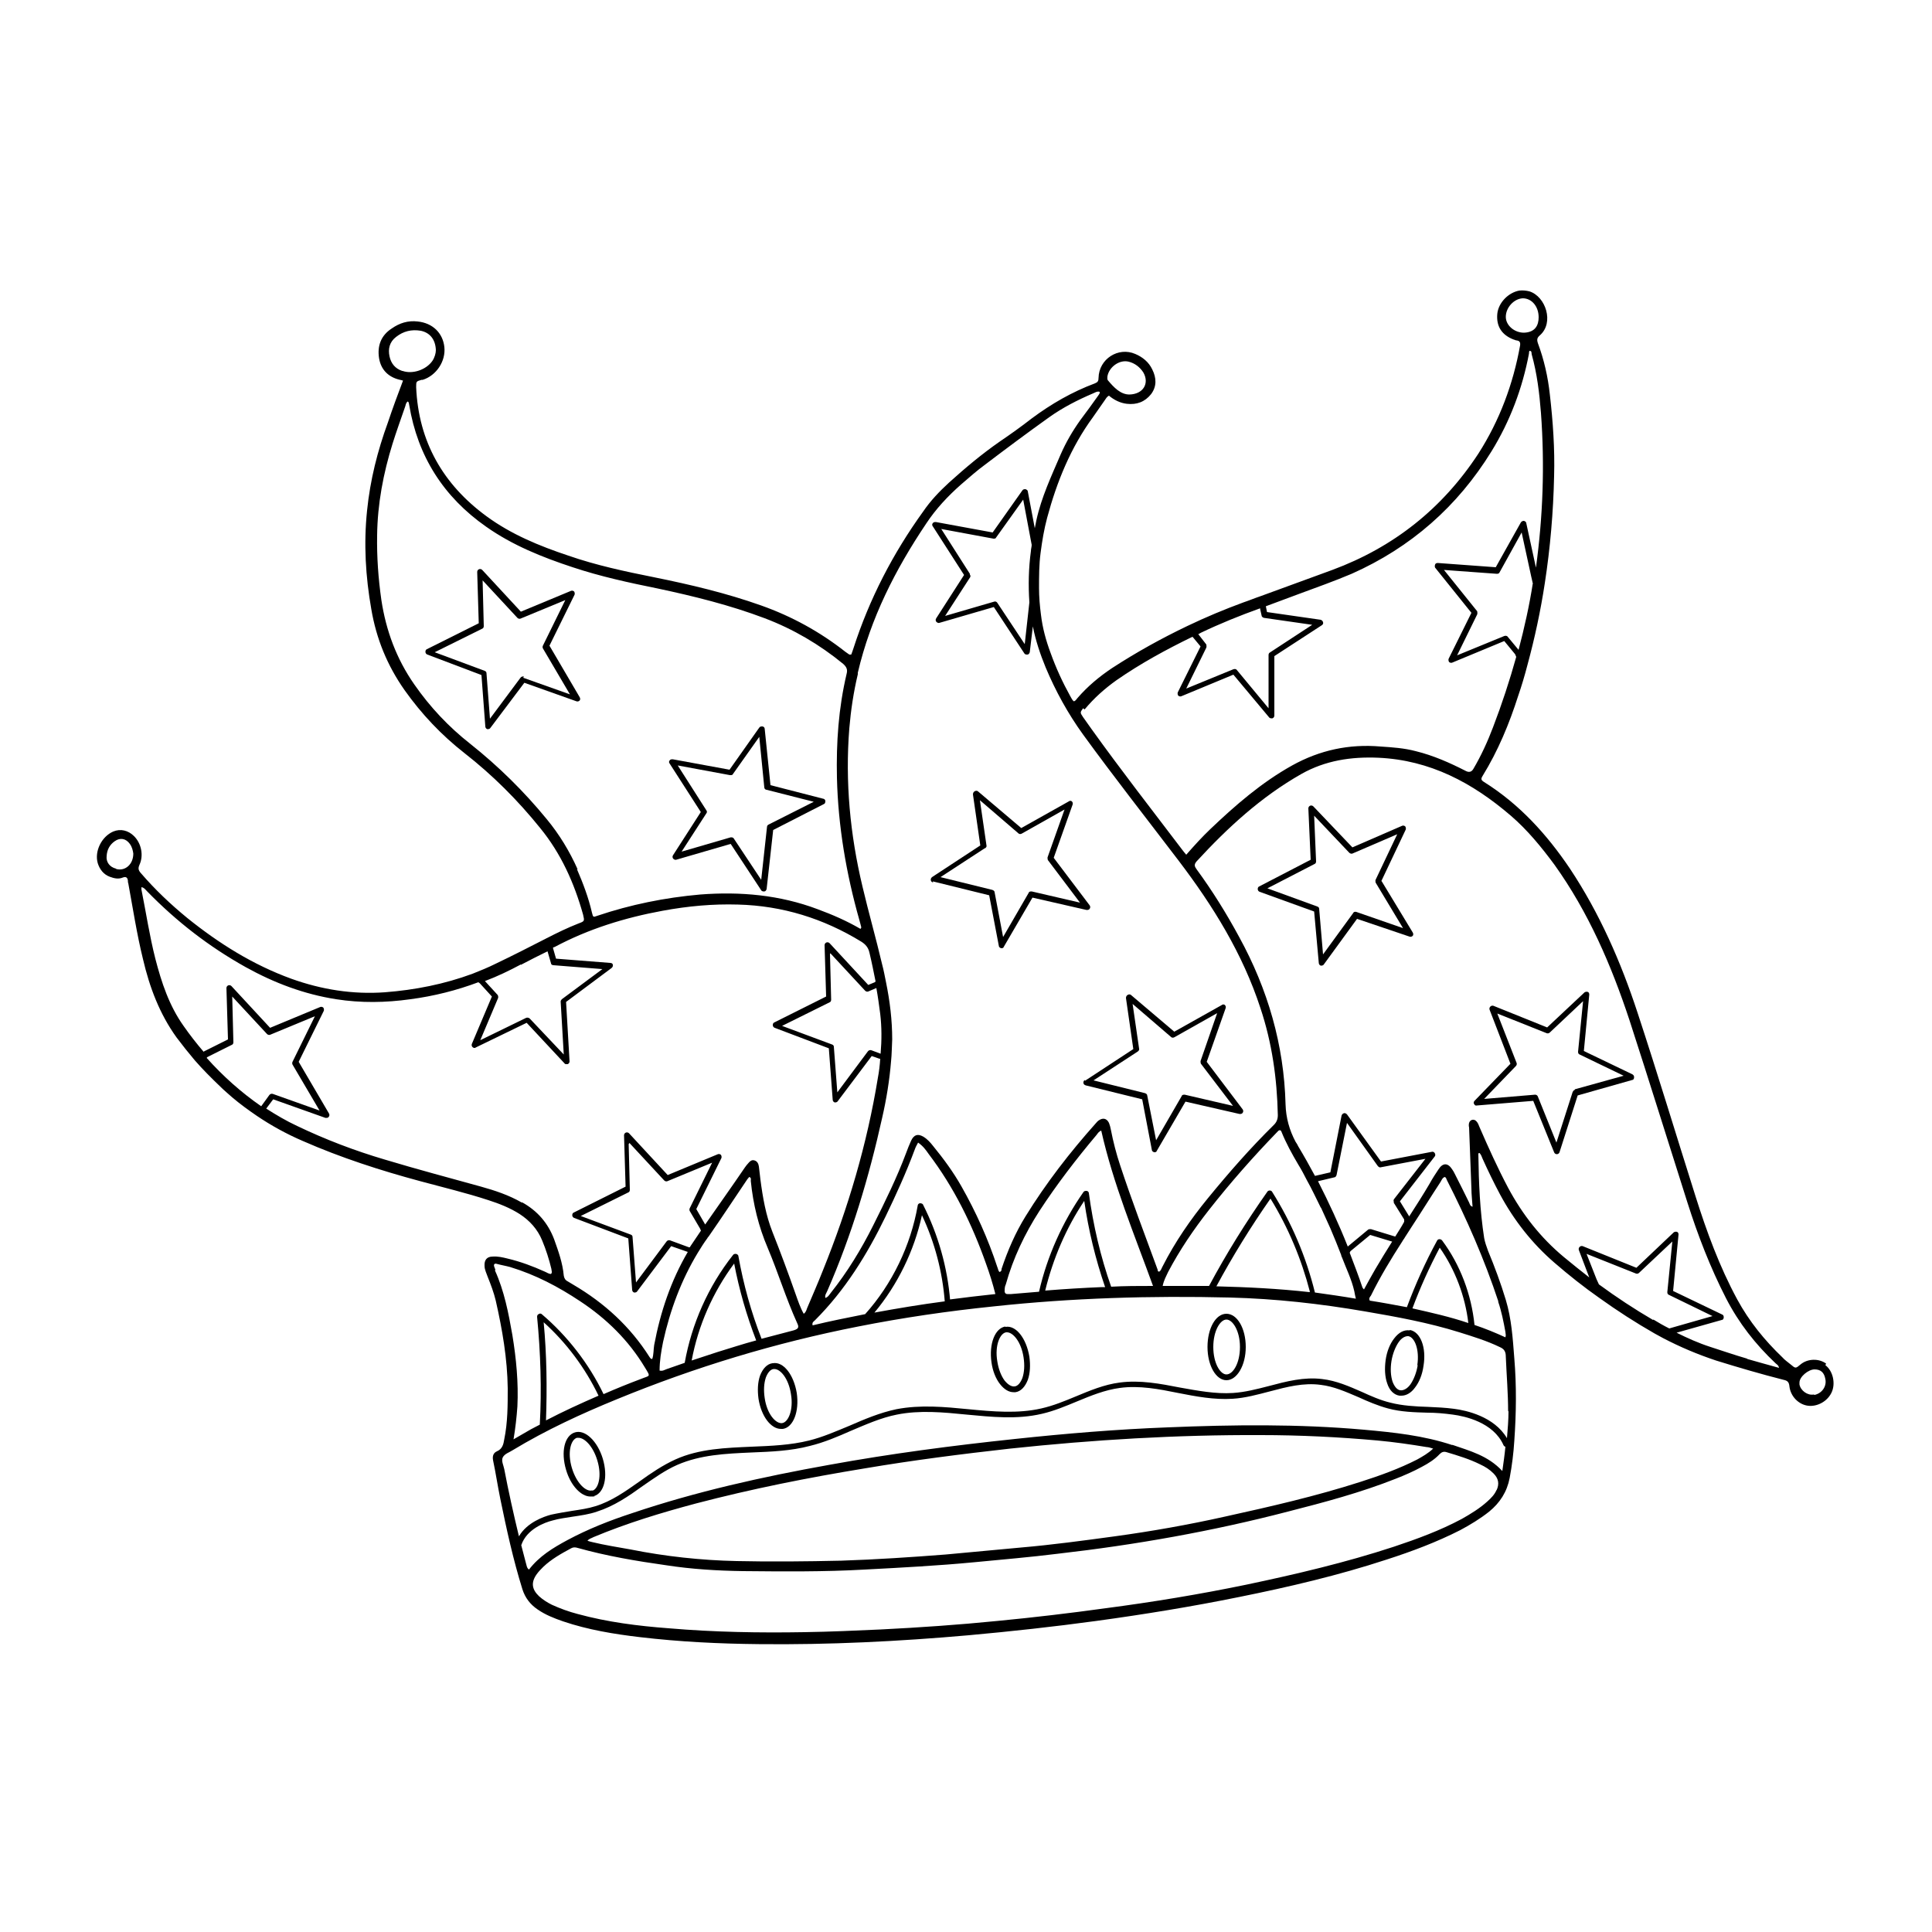<svg xmlns="http://www.w3.org/2000/svg" viewBox="0 0 500 500"><g><g id="OBJECTS"><g><path d="M472.6,352.9c-1.9-1.4-4.8-1.3-6.6.2-1.3,1.1-1.3,1.1-2.6,0-.7-.6-1.5-1.1-2.1-1.8-4.6-4.4-8.6-9.3-11.7-15-4.6-8.5-7.9-17.5-10.8-26.7-5-15.8-9.8-31.7-15-47.5-4.3-13.1-9.8-25.7-17.5-37.3-6-8.9-13.1-16.7-22.2-22.4-.8-.5-.9-.8-.4-1.6,4-6.5,6.9-13.5,9.2-20.7.9-2.6,1.7-5.3,2.4-8,1.9-7,3.4-14,4.5-21.2,1.4-9.1,2.2-18.4,2.4-27.7.2-7.1-.3-14.1-1.1-21.1-.5-4.6-1.5-9-3.1-13.3-.3-.9-.2-1.4.5-2,3.8-3.3,1.5-10.1-2.7-11.4-.8-.2-1.7-.3-2.6-.2-2.8.5-5.4,3.1-5.7,6-.3,3.2,1.1,5.5,4.3,6.7.2,0,.4.2.7.2.8.1,1,.5.9,1.3-1.8,10-5.3,19.4-10.8,28-9.3,14.2-21.9,24.2-37.8,30.1-6.2,2.3-12.4,4.5-18.6,6.8-1.5.5-2.9,1.1-4.4,1.6-4.9,1.8-9.7,3.8-14.5,6.1-6.7,3.2-13.2,6.8-19.5,10.9-3.3,2.2-6.3,4.7-8.9,7.7-.3.3-.5.8-1,.9-.4-.3-.6-.8-.9-1.3-2-3.6-3.7-7.3-5.1-11.2-1.2-3.2-2.1-6.5-2.5-9.9-.3-2.3-.5-4.6-.5-6.9,0-3.1,0-6.1.4-9.1.4-3.1.9-6.1,1.7-9.1,2.5-9.3,6.1-18.2,11.9-26.1,1-1.4,2-2.9,3-4.3.3-.4.5-.9,1.1-1.2,1.3,1.1,2.9,1.9,4.6,2.1,2.6.3,4.7-.5,6.3-2.5,1.5-2,1.4-4.2.3-6.4-.9-1.9-2.5-3.2-4.4-4-4.4-1.9-9.4,1.3-9.5,6.2,0,.8-.2,1.1-.9,1.4-5.9,2.2-11.3,5.3-16.4,9.1-2.7,2.1-5.5,4.1-8.3,6-4.6,3.2-8.9,6.8-13.1,10.6-2.5,2.3-4.8,4.7-6.7,7.5-7.8,10.8-13.9,22.6-18,35.3-.2.6-.4,1.2-.6,1.7-.2,0-.4,0-.5,0-.3-.2-.7-.5-1-.7-6.6-5.2-13.9-9.2-21.8-12-9-3.2-18.3-5.4-27.7-7.3-7.5-1.5-15-3.1-22.2-5.6-7.5-2.5-14.8-5.5-21.2-10.2-11.2-8.2-17.6-19.3-18.2-33.4,0-1.5,0-1.5,1.4-1.9.1,0,.2,0,.3,0,3.5-1.1,6-4.8,5.6-8.5-.4-3.6-3-6.2-6.9-6.6-2.5-.3-4.7.4-6.7,1.8-2.8,1.8-3.8,4.5-3.3,7.7.5,3,2.4,4.9,5.4,5.6.2,0,.4.1.8.2-1.4,3.7-2.7,7.2-3.9,10.8-2.7,7.4-4.6,14.9-5.4,22.8-.9,8.6-.4,17.1,1.1,25.6,1.3,7.6,4.1,14.5,8.6,20.9,4.4,6.2,9.5,11.6,15.5,16.3,7.3,5.7,13.8,12.2,19.6,19.4,5.4,6.6,8.8,14.2,11.1,22.4.4,1.7.4,1.7-1.2,2.3-2.8,1.1-5.5,2.4-8.2,3.8,0,0-.1,0-.2.1-4.3,2.2-8.6,4.4-13,6.5-2,1-4,1.8-6,2.6-7.3,2.7-14.9,4.2-22.7,4.8-8.3.6-16.4-.7-24.2-3.5-9.9-3.6-18.7-9.1-26.9-15.7-4.4-3.6-8.4-7.4-12.1-11.7-.6-.7-.7-1.2-.3-2.1,1.1-2.4.5-5.5-1.4-7.4-1.5-1.5-3.5-2-5.4-1.2-3,1.3-4.9,5.1-4,8.2.5,1.6,1.5,2.9,3.1,3.5,1.1.4,2.2.7,3.4.2.8-.3,1.2,0,1.3.8,0,.2,0,.5.1.7,1.2,6.5,2.2,13.1,3.8,19.6,1.7,7.3,4.3,14.2,8.7,20.3,1.5,2,3.1,4,4.7,5.9,2.1,2.4,4.3,4.6,6.6,6.8,1,1,2.1,1.9,3.1,2.8,2,1.7,4.2,3.3,6.4,4.8,3.7,2.5,7.7,4.7,11.9,6.5,9.8,4.3,20,7.6,30.4,10.4,5.9,1.6,11.8,3,17.6,4.9,2.8.9,5.6,2,8.1,3.6,2.6,1.7,4.6,3.9,5.8,6.8,1,2.4,1.8,4.9,2.4,7.4,0,.4.3.9-.1,1.3-.6,0-1.1-.4-1.6-.6-3.1-1.4-6.3-2.6-9.7-3.4-1.2-.3-2.5-.6-3.8-.5-1.5,0-2.2.9-2.1,2.4,0,1,.5,1.9.8,2.8.8,2,1.6,4.1,2.1,6.2,1.7,7.5,3,15,3.1,22.7,0,4.4,0,8.8-.9,13.2-.2,1.3-.5,2.5-1.9,3.1-.9.4-1.2,1.2-1,2.3.7,3.3,1.2,6.7,1.9,10.1,1.6,7.8,3.3,15.6,5.7,23.3.7,2.2,2,3.9,3.9,5.2,2,1.4,4.3,2.3,6.6,3.1,6.5,2.2,13.2,3.3,20,4.1,10.2,1.2,20.4,1.7,30.7,1.8,18.1.2,36.2-.7,54.3-2.3,11-1,22-2.2,33-3.7,12.4-1.7,24.7-3.7,37-6.2,12.9-2.6,25.7-5.6,38.2-9.7,6.5-2.1,12.9-4.5,19-7.6,2.6-1.4,5.1-2.9,7.5-4.8,2.8-2.3,4.6-5.1,5.3-8.7.6-3.2,1-6.4,1.2-9.6.5-7.1.6-14.2,0-21.4-.4-5.1-.7-10.1-2.2-15.1-1.3-4.3-2.9-8.6-4.6-12.7-.4-1.1-.8-2.2-1-3.3-1.1-7.1-1.4-14.3-1.5-21.5,0-.2-.1-.5.3-.5.4.4.6,1,.8,1.5,1.4,3.1,2.9,6.2,4.5,9.2,3.6,6.7,8.3,12.7,14.1,17.7,3.7,3.2,7.6,6.3,11.6,9.1,4.6,3.3,9.4,6.4,14.3,9.2.7.4,1.5.8,2.2,1.2,4.4,2.3,8.9,4.2,13.7,5.8,5.8,1.8,11.6,3.5,17.5,5,1,.2,1.4.6,1.5,1.7.3,2.6,2.4,4.7,4.8,5,2.4.3,5-1.1,6.1-3.4,1.1-2.3.4-5.6-1.6-7.1ZM286.6,97.4c.4-2.4,3.1-4.4,5.5-3.8,1.6.4,2.9,1.4,3.8,2.8,1.6,2.8,0,5.6-3.6,5.7-2.3,0-4-1.8-5.6-3.7-.2-.3-.1-.7-.1-1ZM30,224.8c-1.6-.4-2.6-1.7-2.4-3.3.1-1.6.8-2.9,2.1-3.8,1.4-1,2.9-.7,3.9.7.6.8.8,1.8.9,2.5,0,2.8-2.1,4.6-4.4,4ZM393.1,168.3l-2.9-3.5c-.2-.3-.6-.3-.9-.2l-12.2,5,5.2-10.6c.1-.3,0-.6,0-.8l-8.6-10.7,13.7,1c.3,0,.6-.1.7-.4l5.7-10.3,2.5,11.5s0,0,0,0l.3,1.3c0,.1,0,.2.1.3-.9,5.8-2.2,11.6-3.7,17.3ZM389.7,82c0-2.4,2.1-4.7,4.4-4.8,2.3,0,4.1,2.1,4.1,4.9,0,2.1-.9,3.9-3.8,4-2.5,0-4.7-1.9-4.7-4.1ZM326.1,157.5l.4,1.8c0,.3.3.5.6.6l12.5,1.8-11,7.2c-.2.1-.3.4-.3.6v13.8s-8.2-9.9-8.2-9.9c-.2-.3-.6-.3-.9-.2l-12.2,5,5.2-10.6c.1-.3,0-.6,0-.8l-2.1-2.7c.2,0,.4-.2.6-.3,5-2.4,10.2-4.5,15.5-6.4ZM280.7,183.6c2.4-2.9,5.2-5.4,8.3-7.6,6.2-4.3,12.8-7.9,19.6-11.2l.2.2,1.9,2.3-5.9,11.9c-.1.3,0,.6.1.8.2.2.5.3.8.2l13.5-5.6,9.2,11c.1.2.4.3.6.3s.2,0,.3,0c.3-.1.5-.4.5-.7v-15.4s12.3-8,12.3-8c.3-.2.4-.5.3-.8s-.3-.5-.6-.6l-13.9-2-.3-1.5h0c2.9-1.1,5.7-2.1,8.6-3.2,4.6-1.7,9.1-3.3,13.6-5.2,15.3-6.8,27.4-17.4,36.2-31.7,4.8-7.8,8-16.3,9.7-25.3,0-.2,0-.4.1-.7.7,0,.5.5.6.9,1.4,5,2,10.1,2.4,15.2,1,13.6.5,26.9-1.3,40l-2.5-11.5c0-.3-.3-.5-.6-.6-.3,0-.6.1-.8.4l-6.5,11.6-15-1.1c-.3,0-.6.1-.7.4-.1.3-.1.6,0,.8l9.4,11.7-5.9,11.9c-.1.3,0,.6.1.8.2.2.5.3.8.2l13.5-5.6,2.8,3.4.3.7c-1.7,6.1-3.7,12.2-6,18.2-1.4,3.7-3.1,7.4-5.1,10.8q-.7,1.2-2,.5c-4.1-2.1-8.4-4-12.9-5.1-3-.8-6.1-1-9.1-1.2-8.1-.7-15.7.9-22.9,4.9-7.9,4.4-14.7,10.3-21.2,16.5-2.1,2-4.1,4.2-6.2,6.6-.4-.5-.7-.8-.9-1.1-7.9-10.4-16-20.8-23.6-31.4-.7-1-1.5-2.1-2.2-3.1-.8-1.2-.8-1.2,0-2.3ZM251,148.5l-7.4-11.6,13.5,2.5c.3,0,.6,0,.7-.3l7-9.8,2.2,11.7c0,.5-.2,1.1-.2,1.6-.6,4.4-.7,8.8-.4,13.3l-1.2,10.8-7.1-10.7c-.2-.3-.5-.4-.8-.3l-12.7,3.7,6.4-9.9c.2-.2.2-.6,0-.8ZM222,174.1c3.3-14.1,9.7-26.7,17.7-38.6,2.5-3.8,5.6-7.1,9-10.1,2.1-1.8,4.1-3.6,6.3-5.2,5.4-4.1,10.9-8.2,16.5-12.2,3.5-2.5,7.4-4.5,11.4-6.2.5-.2,1-.6,1.7-.4.1.4-.2.7-.4,1-1.5,2.1-3,4.2-4.6,6.3-2,2.8-3.7,5.7-5.1,8.9-2.4,5.6-5,11.1-6.3,17.1-.1.7-.3,1.4-.4,2l-1.8-9.5c0-.3-.3-.5-.6-.6-.3,0-.6,0-.8.3l-7.7,10.9-14.7-2.7c-.3,0-.6,0-.8.3-.2.2-.2.6,0,.8l8.1,12.6-7.2,11.2c-.2.3-.2.6,0,.9.2.2.5.4.8.3l14.1-4.1,7.9,12c.1.2.4.3.6.3s.1,0,.2,0c.3,0,.5-.3.6-.6l.8-6.7c.7,3.6,1.9,7.2,3.3,10.6,2.6,6.2,5.8,12,9.7,17.4,8,11,16.4,21.7,24.7,32.6,8.9,11.7,16.6,24.1,21.2,38.2,3,9,4.3,18.2,4.5,27.7,0,1-.3,1.8-1,2.5-6.1,6-11.7,12.4-17.1,19-4.5,5.5-8.5,11.3-11.7,17.6-.3.5-.4,1.1-.9,1.4-.4,0-.4-.3-.4-.5-3.3-9-6.7-17.9-9.7-27-1-3-1.8-6.1-2.4-9.2-.1-.6-.3-1.3-.5-1.8-.6-1.2-1.6-1.4-2.7-.6-.3.2-.5.5-.7.7-6.7,7.5-12.9,15.5-18.2,24.1-2.6,4.2-4.6,8.8-6.2,13.6,0,.3,0,.6-.5.8-.4-.3-.4-.9-.6-1.3-2.4-7.3-5.5-14.2-9.3-20.9-2.1-3.7-4.6-7.1-7.3-10.4-.7-.9-1.5-1.8-2.5-2.4-1.5-.9-2.5-.5-3.2,1-.5,1.1-.9,2.1-1.3,3.2-2.4,6.4-5.4,12.5-8.5,18.7-3.1,6.2-6.7,12.1-11,17.5-.4.5-.7,1.1-1.4,1.3-.2-.7.3-1.3.5-1.8,6.3-14.4,10.8-29.5,14.2-44.8,1.1-4.8,1.9-9.7,2.3-14.6.2-1.9.2-3.8.3-5.7,0-5-.6-9.9-1.6-14.8-.3-1.5-.6-3.1-1-4.6-1.6-6.8-3.5-13.4-5.1-20.2-3.2-13.4-4.5-27.1-3.4-40.9.4-4.7,1.1-9.4,2.2-14ZM360.6,311.1l2.8,4.5v.6c-.7,1.3-1.5,2.5-2.3,3.8h0s0,0-.1,0l-6.2-1.9c-.2,0-.5,0-.7.1l-5.3,4.4c-2.3-5.8-4.9-11.4-7.7-16.9l4.2-1c.3,0,.5-.3.6-.6l2.7-13.5,8,11.2c.2.2.5.4.7.3l11.6-2.2-8.1,10.4c-.2.2-.2.6,0,.9ZM360.3,321.3c-1.5,2.4-3,4.8-4.4,7.2-1,1.7-1.9,3.4-2.9,5.2-.2-.2-.3-.3-.4-.5-1-3-2.2-6.1-3.3-9l.2-.4,5.1-4.2,5.6,1.7ZM341.9,312.6c.8,1.8,1.6,3.5,2.4,5.3,1,2.3,1.9,4.6,2.8,6.9,0,.2.1.4.2.6,1.1,2.9,2.5,5.7,3.2,8.8.1.6.2,1.1.4,1.9-3.5-.6-7-1.1-10.6-1.6-2.3-9.3-6-18-11.1-26.1-.1-.2-.4-.3-.6-.3-.2,0-.5.1-.6.3-5.5,7.8-10.6,16-15.1,24.4-4,0-8,0-12,0,.3-1.5.9-2.5,1.4-3.6,3-5.7,6.6-11,10.6-16.1,5.5-7,11.4-13.7,17.6-20.1.2-.2.4-.5.7-.5.2,0,.3.1.4.3,1.2,3,2.8,5.9,4.4,8.6.8,1.3,1.5,2.6,2.2,4,1.3,2.3,2.4,4.7,3.6,7.1ZM338.9,334.4c-8-.9-16.1-1.3-24.1-1.5,4.2-7.8,8.9-15.4,14-22.7,4.6,7.5,8,15.6,10.2,24.1ZM287.6,333.1c-2.8-7.9-4.7-16.1-5.8-24.3,0-.3-.3-.6-.6-.6-.3,0-.6,0-.8.3-5.4,7.7-9.4,16.6-11.5,25.8-2.4.2-4.8.4-7.2.6-.3,0-.7,0-1,0-.4,0-.6-.2-.7-.6,0-.7,0-1.3.3-1.9,1.9-6.8,4.9-13.1,8.7-19,4.5-6.9,9.5-13.4,14.8-19.7.3-.4.6-.9,1.2-1.1,3.1,13.8,8.5,26.7,13.4,40.2-3.8,0-7.3,0-10.9.2ZM286,333.1c-.3,0-.5,0-.8,0-4.9.2-9.8.5-14.7.9,2-8.2,5.4-16.2,10.1-23.2,1.1,7.6,2.9,15,5.4,22.3ZM245.9,336.6c-.7-8.6-3.1-17.1-7-24.8-.1-.3-.5-.4-.8-.4-.3,0-.6.3-.6.6-1.8,10.3-6.6,20.3-13.6,28.1-4.5.9-9.1,1.8-13.6,2.9-.2-.8.3-1,.6-1.3,7.8-7.8,13.5-17,18.3-26.9,2.7-5.6,5.3-11.3,7.5-17.2.2-.6.5-1.2.9-1.9,1.3.9,2,1.9,2.7,2.9,6.6,8.7,11.3,18.3,14.9,28.5.9,2.5,1.7,5,2.4,7.8-3.9.4-7.9.9-11.8,1.4ZM244.4,336.8c-6.1.8-12.1,1.8-18.1,2.9,6-7.2,10.3-16,12.3-25.2,3.3,7,5.3,14.6,5.9,22.3ZM214.9,246.7l9,9.7c.2.2.5.3.8.2l2.1-.9c.4,2.2.7,4.4,1,6.7.4,3.4.4,6.8.1,10.3l-2.4-.9c-.3-.1-.7,0-.9.3l-7.9,10.6-.9-11.8c0-.3-.2-.5-.5-.6l-12.9-4.8,12.3-6.1c.3-.1.4-.4.4-.7l-.3-11.8ZM104.1,96c-1.8-.6-2.9-1.9-3.3-3.8-.4-1.9,0-3.7,1.7-5,1.9-1.5,4-2,6.4-1.6,2.4.5,3.8,2.3,3.9,5,0,.8-.3,1.9-.9,2.8-1.6,2.3-5.1,3.5-7.7,2.6ZM149.5,225c-2.1-4.7-4.7-9-8-13-5.9-7.2-12.5-13.7-19.8-19.5-5.6-4.4-10.4-9.5-14.5-15.4-4.6-6.6-7.3-13.9-8.5-21.8-.8-5.6-1.2-11.2-1.1-16.8.1-8.1,1.6-16,4-23.7,1-3.2,2.2-6.5,3.3-9.7.1-.4.2-.9.6-1.2.4.2.3.6.4.9,2.2,13.3,8.9,23.8,19.9,31.5,6.8,4.8,14.5,7.9,22.4,10.5,7.2,2.4,14.6,4,22,5.5,9.4,2,18.7,4.3,27.7,7.7,7.4,2.8,14.2,6.8,20.3,11.8.9.8,1.2,1.5.9,2.6-2.1,8.9-2.7,17.8-2.5,26.9.3,12.5,2.4,24.8,5.8,36.8.2.6.3,1.2.5,1.9,0,0,0,.1-.2.4-3.6-2.1-7.3-3.7-11.1-5.1-9.8-3.7-20-4.6-30.4-3.8-9.1.8-18,2.6-26.6,5.5-1.1.4-1.1.4-1.4-.8-.9-3.9-2.3-7.6-3.9-11.3ZM134.8,249.7c2.3-1.2,4.6-2.4,6.9-3.5l.9,3.1c0,.3.3.5.7.5l12.6,1-10.5,7.8c-.2.2-.3.4-.3.6l.8,13.7-8.8-9.3c-.2-.2-.6-.3-.9-.2l-11.9,5.8,4.6-10.9c.1-.3,0-.6-.1-.8l-3.3-3.6c3.2-1.2,6.3-2.7,9.3-4.3ZM53.6,273.6l6.4-3.2c.3-.1.4-.4.4-.7l-.3-11.8,9,9.7c.2.2.5.3.8.2l11.6-4.8-5.8,11.8c-.1.2-.1.5,0,.7l7,11.9-12.1-4.3c-.3-.1-.7,0-.9.3l-2.1,2.9s0,0,0,0c-5.2-3.6-9.9-7.8-14.1-12.5ZM135,311.2c-3.3-1.9-6.9-3.1-10.5-4.1-8.3-2.3-16.6-4.5-24.9-7-7.8-2.3-15.4-5.2-22.7-8.7-2.8-1.3-5.5-2.9-8-4.5l1.8-2.4,13.5,4.8c0,0,.2,0,.3,0,.2,0,.4,0,.6-.3.2-.2.2-.6,0-.9l-7.8-13.3,6.5-13.2c.1-.3,0-.6-.1-.8-.2-.2-.5-.3-.8-.2l-13,5.4-10-10.8c-.2-.2-.5-.3-.8-.2-.3.1-.5.4-.5.7l.4,13.3-6.2,3.1c0,0,0,0-.1.1-1.8-2.1-3.6-4.4-5.2-6.7-3.7-5.2-5.7-11.2-7.3-17.4-1.5-5.9-2.4-11.9-3.6-17.9,0-.2,0-.3,0-.6.7.1,1.1.7,1.5,1.1,7.6,7.8,16,14.3,25.5,19.6,7.4,4.1,15.1,7,23.4,8.3,6.4,1,12.8.9,19.2,0,6.1-.8,12-2.3,17.6-4.4l.4.3,3.1,3.4-5.2,12.3c-.1.3,0,.6.2.8.2.2.6.3.8.1l13.2-6.4,9.8,10.5c.1.2.3.2.5.2s.2,0,.3,0c.3-.1.5-.4.5-.7l-.9-15.4,11.8-8.8c.2-.2.4-.5.3-.8,0-.3-.3-.5-.7-.5l-14-1.1-.8-2.8h0c.1-.1.2-.2.4-.2,8.8-4.7,18.2-7.6,28-9.4,6.5-1.2,13-1.8,19.5-1.6,11.5.3,22.1,3.6,31.9,9.6,1.1.7,1.8,1.5,2.1,2.8.6,2.5,1.1,5,1.6,7.5l-.2.2-1.7.7-10-10.8c-.2-.2-.5-.3-.8-.2-.3.1-.5.4-.5.7l.4,13.3-13.4,6.7c-.3.1-.4.4-.4.7,0,.3.2.6.5.7l14,5.3,1,13.3c0,.3.2.6.5.7,0,0,.1,0,.2,0,.2,0,.5-.1.6-.3l8.8-11.7,2,.7h.2c-.1,1.7-.3,3.3-.6,4.9-2.8,17.2-7.7,33.7-14.2,49.8-1.3,3.3-2.7,6.5-4.1,9.8-.2.5-.3,1.1-.9,1.5-.9-1.6-1.5-3.4-2.1-5.1-1.9-5.4-3.9-10.8-6-16.1-1.7-4.3-2.5-8.9-3.1-13.5-.1-1.1-.3-2.3-.4-3.4-.1-.7-.4-1.4-1.2-1.6-.7-.2-1.2.3-1.6.8-.3.3-.5.6-.8,1-3.4,5-6.9,9.9-10.3,14.8l-2.3-4,6.5-13.2c.1-.3,0-.6-.1-.8-.2-.2-.5-.3-.8-.2l-13,5.4-10-10.8c-.2-.2-.5-.3-.8-.2-.3.1-.5.4-.5.7l.4,13.3-13.4,6.7c-.3.1-.4.4-.4.7,0,.3.2.6.5.7l14,5.3,1,13.3c0,.3.2.6.5.7,0,0,.1,0,.2,0,.2,0,.5-.1.6-.3l8.8-11.7,4.3,1.5c-4.4,7.5-7.1,15.6-8.7,24.1-.2,1.2-.1,2.4-.5,3.6-.5,0-.5-.3-.7-.5-5-7.9-11.7-14-19.7-18.7-.5-.3-1-.6-1.5-.9-.6-.3-.9-.8-1-1.5-.3-3.3-1.4-6.3-2.5-9.4-1.6-4.2-4.3-7.3-8.2-9.5ZM197.1,346.5c-2.7-6.9-4.7-14.1-6-21.4,0-.3-.3-.5-.6-.6-.3,0-.6,0-.8.3-6.4,8.1-10.7,17.8-12.5,27.9-1.5.5-3.1,1.1-4.6,1.6-.6.2-1.1.6-1.9.4,0-2.5.4-4.9.9-7.4,1.8-8.2,4.7-16,9-23.1.8-1.3,1.6-2.6,2.5-3.8,0-.1.2-.3.3-.4,3.4-4.9,6.7-9.9,10-14.8.2-.2.3-.4.5-.6.6.2.4.7.4,1,.6,6,2,11.8,4.4,17.4,2.7,6.4,4.7,13,7.6,19.4.6,1.2.3,1.6-1.3,2-2.7.7-5.4,1.4-8,2.1ZM195.7,346.9c-3.4.9-6.7,2-10,3-2.2.7-4.5,1.5-6.7,2.2,1.7-9.1,5.5-17.7,11-25.1,1.3,6.8,3.2,13.4,5.7,19.9ZM162.9,295.8l9,9.7c.2.2.5.3.8.2l11.6-4.8-5.8,11.8c-.1.2-.1.5,0,.7l2.7,4.6.2.5c-.9,1.3-1.8,2.7-2.7,4,0,0-.1.2-.2.3h-.2s-4.9-1.8-4.9-1.8c-.3-.1-.7,0-.9.3l-7.9,10.6-.9-11.8c0-.3-.2-.5-.5-.6l-12.9-4.8,12.3-6.1c.3-.1.4-.4.4-.7l-.3-11.8ZM128.2,328.6c-.1-.3-.2-.5-.3-.8-.2-.6.1-.9.7-.7,1.1.3,2.3.5,3.4.8,6.6,2,12.5,5.1,18.2,8.9,6.8,4.5,12.5,10.1,16.7,17.1,1.6,2.6,1.3,2-1.1,3-3.2,1.2-6.4,2.5-9.6,3.9,0,0,0,0,0,0-3.8-7.9-9.4-15.1-16-20.7-.2-.2-.6-.2-.8,0-.3.1-.4.4-.4.7.9,9.3,1.2,18.7.7,27.9-.8.4-1.5.8-2.3,1.2-1.4.8-2.8,1.6-4.5,2.6.5-3,.8-5.7,1-8.5.3-6.2-.3-12.4-1.3-18.5-1-5.7-2.1-11.4-4.5-16.7ZM140.7,342.2c5.9,5.3,10.8,11.9,14.2,19-4.6,2-9.2,4.1-13.6,6.4.3-8.4.2-17-.6-25.4ZM387.3,385.6c-.5,1.2-1.4,2.1-2.4,3-2,1.8-4.3,3.2-6.6,4.5-5.6,3-11.6,5.2-17.6,7.2-12.5,4.1-25.3,7.1-38.1,9.8-12.1,2.5-24.2,4.5-36.4,6.1-9.4,1.3-18.7,2.4-28.1,3.3-10,1-20.1,1.7-30.1,2.2-6.6.3-13.2.6-19.8.7-11.7.2-23.4,0-35.1-1-8-.6-15.9-1.6-23.6-3.7-2.3-.6-4.5-1.4-6.7-2.4-1.2-.6-2.3-1.3-3.3-2.2-1.9-1.8-2.1-3.6-.6-5.7.5-.7,1.1-1.3,1.7-1.9,2.1-2,4.6-3.4,7.2-4.8.5-.3,1.1-.3,1.7-.1,7.5,2.1,15.2,3.4,23,4.5,6.5,1,13.1,1.4,19.7,1.5,10.5.1,21.1.2,31.6-.4,9.5-.5,19-1,28.4-1.9,7.2-.7,14.4-1.3,21.6-2.2,20.1-2.3,39.9-5.8,59.5-10.9,9.4-2.4,18.8-4.9,27.9-8.5,2.3-.9,4.6-1.9,6.8-3.1,1.7-.9,3.3-1.9,4.6-3.3.5-.5,1-.7,1.7-.5,3,.9,6,1.8,8.8,3.2,1.3.6,2.4,1.3,3.4,2.3,1.3,1.3,1.6,2.7.8,4.4ZM152,398.8c.4-.6,1.1-.7,1.6-1,8.6-3.6,17.5-6.3,26.5-8.7,14.5-3.8,29.1-6.7,43.8-9.1,12.4-2.1,25-3.7,37.5-5.1,21.6-2.3,43.2-3.6,64.9-3.5,10.1,0,20.2.5,30.2,1.4,4.3.4,8.5,1,12.7,1.7.5,0,1,.2,1.7.4-1.4,1.3-2.7,2-4.1,2.8-4.7,2.4-9.7,4.2-14.7,5.8-11.5,3.7-23.3,6.4-35.1,9-9.4,2.1-19,3.8-28.5,5.1-8.1,1.1-16.2,2.2-24.3,2.9-6.5.6-12.9,1.2-19.4,1.8-9,.7-18,1.3-27.1,1.6-9,.2-18.1.3-27.1.1-9.2-.2-18.4-1.2-27.4-3-3.3-.6-6.6-1.1-9.9-1.9-.4-.1-.9-.2-1.4-.4ZM375.9,374c-7.5-2.5-15.2-3.3-23-4-16.9-1.5-33.8-1.3-50.7-.6-13.2.5-26.4,1.6-39.5,3-16.1,1.7-32.2,3.8-48.1,6.7-17.3,3.1-34.4,6.9-51,12.5-5.8,1.9-11.4,4.1-16.8,7-3.7,2-7.2,4.1-9.9,7.6-.6-.4-.6-1.1-.8-1.7-.4-1.5-.8-3.1-1.2-4.6,1.4-4.2,6.1-5.9,8.1-6.4,1.7-.5,3.5-.7,5.3-1,2-.3,4.2-.6,6.2-1.3,4.4-1.4,8.2-4,11.8-6.6,2.9-2,5.8-4.1,9-5.5,6-2.6,12.4-2.9,19.2-3.2,5-.2,10.2-.4,15.1-1.7,3.7-.9,7.2-2.4,10.6-3.9,3.8-1.6,7.8-3.4,11.9-4.2,5.9-1.2,12.1-.6,18.1,0,6.4.6,13,1.3,19.4-.2,3.1-.7,6.2-2,9.1-3.2,3.6-1.5,7.3-3,11.1-3.5,5-.7,10.2.3,15.1,1.3,4.6.9,9.3,1.8,14.1,1.5,3.3-.2,6.5-1.1,9.6-1.9,4.5-1.2,8.8-2.3,13.2-1.7,3.4.4,6.5,1.8,9.8,3.2,2.4,1.1,5,2.2,7.6,2.9,3.3.9,6.8,1,10.2,1.1,2.2,0,4.4.2,6.6.5,3.1.4,10.5,2,13.1,7.9.1.2.3.4.5.4-.2,2.1-.5,4.2-.8,6.3-3.7-4-8.4-5.2-13-6.8ZM390.4,365.1c0,2.4-.2,4.7-.4,7.1-3.3-5.6-10.5-7.2-13.7-7.6-2.2-.3-4.5-.4-6.7-.5-3.3-.1-6.7-.3-9.8-1.1-2.5-.6-5-1.7-7.4-2.8-3.2-1.4-6.6-2.9-10.2-3.3-4.7-.6-9.3.6-13.8,1.8-3.1.8-6.2,1.6-9.3,1.8-4.5.3-9.2-.6-13.7-1.4-5.1-1-10.4-2-15.6-1.3-4,.5-7.8,2.1-11.4,3.6-2.9,1.2-5.8,2.4-8.9,3.1-6.1,1.4-12.6.8-18.9.2-6.1-.6-12.4-1.2-18.6,0-4.3.9-8.3,2.6-12.2,4.3-3.4,1.4-6.8,2.9-10.4,3.8-4.8,1.2-9.9,1.4-14.8,1.6-6.7.3-13.6.5-19.8,3.3-3.3,1.5-6.4,3.6-9.3,5.7-3.7,2.6-7.2,5.1-11.4,6.4-1.9.6-4,.9-6,1.2-1.8.3-3.7.6-5.5,1-1.9.5-6.2,2-8.3,5.6-1.4-5.8-2.7-11.6-3.8-17.4-.2-1-.8-2.1-.4-3,.5-1,1.7-1.3,2.6-1.9,8.6-5.2,17.7-9.4,27-13.2,20.2-8.3,41-14.6,62.4-18.8,11.6-2.3,23.3-4,35-5.2,20.4-2.2,40.8-2.8,61.2-2.3,11.8.3,23.4,1.6,35,3.6,8.2,1.4,16.4,2.9,24.4,5.4,3.5,1.1,7.1,2.2,10.4,3.8,1.2.5,1.6,1.2,1.6,2.5.2,4.8.6,9.5.6,14.2ZM365.5,338.7c2-5.4,4.4-10.7,7.1-15.8,4,5.7,6.6,12.6,7.4,19.5-4.7-1.6-9.6-2.7-14.5-3.8ZM387.7,336.8c.9,2.6,1.4,5.2,1.9,7.9,0,.4.2.8,0,1.4-2.6-1.2-5.3-2.3-8-3.2-.8-7.9-3.7-15.6-8.4-21.9-.2-.2-.4-.3-.7-.3-.3,0-.5.2-.6.4-3,5.5-5.6,11.3-7.8,17.2-3.2-.6-6.4-1.2-9.6-1.7-.3-.6,0-.9.3-1.3,2.4-4.9,5.2-9.5,8.1-14,.2-.4.5-.7.7-1.1.6-.9,1.2-1.9,1.8-2.8,2.5-3.8,4.9-7.7,7.4-11.5.3-.5.5-1.1,1.1-1.3.3.1.4.4.5.7,5.2,10.2,9.8,20.7,13.4,31.6ZM427.8,341.6c-4.8-2.8-9.5-5.9-14-9.2l-.6-1.3-2.6-6.6,12.8,5.1c.3.1.6,0,.8-.2l8.6-8.1-1.3,13.1c0,.3.1.6.4.7l11.3,5.5-10.5,3s0,0,0,0l-.7.2c-1.4-.7-2.8-1.5-4.1-2.3ZM452.1,351.6c-3.1-.9-6.3-2-9.4-3-3.1-1-6-2.3-8.8-3.7l11.7-3.3c.3,0,.5-.3.5-.7,0-.3-.1-.6-.4-.7l-12.7-6.1,1.4-14.6c0-.3-.1-.6-.4-.7-.3-.1-.6,0-.8.1l-9.7,9.2-13.9-5.6c-.3-.1-.6,0-.8.2-.2.2-.3.5-.2.8l2.7,7.1c-2.2-1.7-4.4-3.5-6.6-5.3-6-5-10.7-11-14.4-17.9-2.7-5.1-5.1-10.4-7.4-15.7-.2-.5-.4-1.1-.8-1.5-.6-.7-1.6-.5-1.9.4-.1.4-.1.8,0,1.2.2,5.3.4,10.5.6,15.8,0,1.5.2,3.1.3,4.7-.7-.2-.7-.7-.9-1.1-1.2-2.5-2.5-5-3.7-7.4-.2-.4-.4-.8-.7-1.2-1.1-1.7-2.4-1.7-3.5,0-.8,1.2-1.6,2.4-2.3,3.7-1.7,2.9-3.5,5.7-5.3,8.5l-2.4-3.9,9-11.6c.2-.2.2-.6,0-.9-.2-.3-.5-.4-.8-.3l-13.1,2.5-8.8-12.2c-.2-.2-.5-.4-.8-.3s-.5.3-.6.6l-2.9,14.7-3.9.9s0,0-.1,0h0c-1.4-2.6-2.8-5.1-4.3-7.6-.2-.4-.4-.8-.7-1.2-1.6-3-2.5-6.2-2.6-9.7-.4-15.4-4.6-29.8-12-43.3-3.3-6.1-6.9-11.9-11-17.5-.5-.7-.8-1.2,0-2.1,8-8.7,16.7-16.7,27.1-22.6,6.2-3.5,12.9-4.5,19.9-4.2,13.4.6,24.4,6.5,34.3,15,4.3,3.7,7.9,8.1,11.3,12.7,8.8,12.3,14.7,26,19.4,40.2,5.1,15.7,10,31.5,15,47.2,2.7,8.5,5.9,16.8,10,24.8,3.3,6.4,7.6,11.9,12.8,16.8.3.3.8.5.9,1.2-2.8-.8-5.5-1.5-8.2-2.3ZM469.4,360.9c-1.6.3-3.4-1-3.7-2.6,0-.2,0-.3,0-.5,0-1.5,2.3-3.4,3.9-3.4,1.6,0,2.5.8,2.8,2.5.4,1.9-.9,3.7-2.8,4.1Z"></path><path d="M142.2,167.1l6.5-13.2c.1-.3,0-.6-.1-.8-.2-.2-.5-.3-.8-.2l-13,5.4-10-10.8c-.2-.2-.5-.3-.8-.2-.3.1-.5.4-.5.7l.4,13.3-13.4,6.7c-.3.1-.4.4-.4.7,0,.3.2.6.5.7l14,5.3,1,13.3c0,.3.2.6.5.7,0,0,.1,0,.2,0,.2,0,.5-.1.6-.3l8.8-11.7,13.5,4.8c.3.1.6,0,.8-.2.2-.2.2-.6,0-.9l-7.8-13.3ZM135.6,175.1c-.3-.1-.7,0-.9.3l-7.9,10.6-.9-11.8c0-.3-.2-.5-.5-.6l-12.9-4.8,12.3-6.1c.3-.1.4-.4.4-.7l-.3-11.8,9,9.7c.2.2.5.3.8.2l11.6-4.8-5.8,11.8c-.1.2-.1.5,0,.7l7,11.9-12.1-4.3Z"></path><path d="M181.4,210.1l-7.2,11.2c-.2.3-.2.6,0,.9.2.2.5.4.8.3l14.1-4.1,7.9,12c.1.2.4.3.6.3s.1,0,.2,0c.3,0,.5-.3.6-.6l1.7-15.3,13.1-6.7c.3-.1.4-.4.4-.8,0-.3-.3-.6-.6-.6l-13.6-3.5-1.5-14.6c0-.3-.3-.6-.6-.6-.3,0-.6,0-.8.3l-7.7,10.9-14.7-2.7c-.3,0-.6,0-.8.3-.2.2-.2.6,0,.8l8.1,12.6ZM189,200.6c.3,0,.6,0,.7-.3l6.8-9.6,1.3,13.1c0,.3.3.6.6.6l12.2,3.1-11.7,5.9c-.2.1-.4.3-.4.6l-1.5,13.7-7.1-10.7c-.1-.2-.4-.3-.6-.3s-.1,0-.2,0l-12.7,3.7,6.4-9.9c.2-.2.2-.6,0-.8l-7.4-11.6,13.5,2.5Z"></path><path d="M357.5,228l6.3-13.3c.1-.3,0-.6-.1-.8-.2-.2-.5-.3-.8-.2l-12.9,5.6-10.1-10.6c-.2-.2-.5-.3-.8-.2-.3.1-.5.4-.5.7l.6,13.3-13.3,6.9c-.3.1-.4.4-.4.7,0,.3.2.6.5.7l14.1,5.1,1.2,13.3c0,.3.2.6.5.7,0,0,.1,0,.2,0,.2,0,.5-.1.6-.3l8.6-11.8,13.6,4.6c.3.1.6,0,.8-.2.2-.2.2-.6,0-.9l-8-13.2ZM351,236c-.3-.1-.7,0-.8.3l-7.8,10.7-1-11.8c0-.3-.2-.5-.5-.6l-12.9-4.7,12.2-6.3c.3-.1.4-.4.4-.7l-.5-11.8,9.1,9.6c.2.2.6.3.8.2l11.6-5-5.6,11.8c-.1.2,0,.5,0,.7l7.1,11.8-12.1-4.2Z"></path><path d="M422.6,278.1l-12.7-6.1,1.4-14.6c0-.3-.1-.6-.4-.7-.3-.1-.6,0-.8.1l-9.7,9.1-13.9-5.6c-.3-.1-.6,0-.8.2-.2.2-.3.5-.2.8l5.4,14-9.3,9.6c-.2.2-.3.6-.1.8.1.3.4.5.7.4l14.6-1.2,5.4,13.3c.1.3.4.5.7.5s0,0,0,0c.3,0,.6-.2.7-.5l4.7-14.7,14.1-4c.3,0,.5-.3.5-.7,0-.3-.1-.6-.4-.7ZM407.5,282.1c-.2,0-.4.3-.5.5l-4.2,13.1-4.8-11.9c-.1-.3-.4-.5-.7-.5s0,0,0,0l-13.2,1.1,8.2-8.5c.2-.2.3-.5.2-.8l-5-12.8,12.8,5.1c.3.1.6,0,.8-.2l8.6-8.1-1.3,13.1c0,.3.1.6.4.7l11.4,5.5-12.6,3.5Z"></path><path d="M241.4,228.1l14.6,3.6,2.5,13.1c0,.3.3.5.6.6,0,0,0,0,.1,0,.3,0,.5-.1.6-.4l7.4-12.7,14,3.2c.3,0,.6,0,.8-.3.2-.3.2-.6,0-.9l-9.3-12.3,4.9-13.8c.1-.3,0-.6-.2-.8-.2-.2-.6-.2-.8,0l-12.3,6.9-11.2-9.5c-.2-.2-.6-.2-.9,0-.3.2-.4.5-.4.8l1.9,13.2-12.5,8.2c-.2.2-.4.5-.3.8,0,.3.3.5.6.6ZM255,219.5c.2-.2.4-.4.3-.7l-1.7-11.7,10,8.6c.2.2.6.2.9,0l11-6.2-4.4,12.4c0,.2,0,.5.1.7l8.3,11-12.5-2.9c-.3,0-.7,0-.8.4l-6.6,11.4-2.2-11.6c0-.3-.3-.5-.6-.6l-13.4-3.3,11.5-7.5Z"></path><path d="M280.7,279.5c-.2.2-.4.5-.3.8,0,.3.3.5.6.6l14.6,3.6,2.5,13.1c0,.3.3.5.6.6,0,0,0,0,.1,0,.3,0,.5-.1.6-.4l7.4-12.7,14,3.2c.3,0,.6,0,.8-.3.2-.3.2-.6,0-.9l-9.3-12.3,4.9-13.9c.1-.3,0-.6-.2-.8-.2-.2-.6-.2-.8,0l-12.3,6.9-11.2-9.5c-.2-.2-.6-.2-.9,0-.3.2-.4.5-.4.8l1.9,13.2-12.5,8.2ZM293.1,259.8l10,8.6c.2.2.6.2.9,0l11-6.2-4.3,12.4c0,.2,0,.5.1.7l8.3,10.9-12.5-2.9c-.3,0-.7,0-.8.4l-6.6,11.4-2.3-11.6c0-.3-.3-.5-.6-.6l-13.3-3.3,11.5-7.5c.2-.2.4-.4.3-.7l-1.7-11.7Z"></path><path d="M148.8,370.7c-2.7.8-3.7,5-2.3,9.7,1.2,4.1,3.9,6.9,6.3,6.9s.6,0,.9-.1c2.7-.8,3.7-5,2.3-9.7-1.4-4.6-4.6-7.6-7.2-6.8ZM153.3,385.7c-1.6.5-4.1-1.8-5.3-5.8-1.2-4-.3-7.3,1.3-7.8.1,0,.3,0,.4,0,1.6,0,3.8,2.2,4.9,5.9,1.2,4,.3,7.3-1.3,7.8Z"></path><path d="M199.9,352.8c-1.4.2-2.5,1.4-3.2,3.2-.6,1.7-.7,3.8-.4,6,.7,4.5,3.2,7.8,5.8,7.8s.3,0,.5,0c2.7-.4,4.3-4.5,3.6-9.3-.8-4.8-3.5-8.2-6.2-7.7ZM202.4,368.3c-1.6.2-3.9-2.3-4.5-6.5-.3-2-.2-3.8.3-5.3.5-1.3,1.2-2.1,2-2.2,0,0,.1,0,.2,0,1.6,0,3.7,2.5,4.3,6.5.7,4.1-.7,7.3-2.3,7.5Z"></path><path d="M260.2,343.3c-2.7.4-4.3,4.5-3.6,9.3.3,2.2,1.1,4.2,2.2,5.6,1.1,1.4,2.3,2.1,3.5,2.1s.3,0,.5,0c1.4-.2,2.5-1.4,3.2-3.2.6-1.7.7-3.8.4-6-.8-4.8-3.5-8.2-6.2-7.7ZM264.6,356.6c-.5,1.3-1.2,2.1-2,2.2-.8.1-1.7-.4-2.6-1.5-.9-1.2-1.6-3-1.9-5-.7-4.1.7-7.3,2.3-7.5,0,0,.1,0,.2,0,1.6,0,3.7,2.5,4.3,6.5.3,2,.2,3.8-.3,5.3Z"></path><path d="M317.4,340c-2.8,0-4.9,3.8-4.9,8.6s2.2,8.6,4.9,8.6,5-3.8,5-8.6-2.2-8.6-5-8.6ZM317.4,355.7c-1.6,0-3.4-2.9-3.4-7.1s1.8-7.1,3.4-7.1,3.5,2.9,3.5,7.1-1.8,7.1-3.5,7.1Z"></path><path d="M364.8,344.3c-1.4-.2-2.8.5-4,2.1-1.1,1.4-1.9,3.4-2.2,5.6-.3,2.2-.2,4.3.4,6,.6,1.9,1.8,3,3.2,3.2.2,0,.3,0,.5,0,1.2,0,2.5-.7,3.5-2.1,1.1-1.4,1.9-3.4,2.2-5.6.8-4.8-.8-8.8-3.5-9.3ZM366.9,353.3c-.3,1.9-1,3.7-1.9,5-.8,1.1-1.8,1.6-2.6,1.5-.8-.1-1.5-.9-2-2.2-.5-1.5-.6-3.4-.3-5.3.3-1.9,1-3.7,1.9-5,.7-1,1.6-1.5,2.3-1.5s.2,0,.2,0c1.6.3,2.9,3.4,2.3,7.5Z"></path></g></g></g></svg>